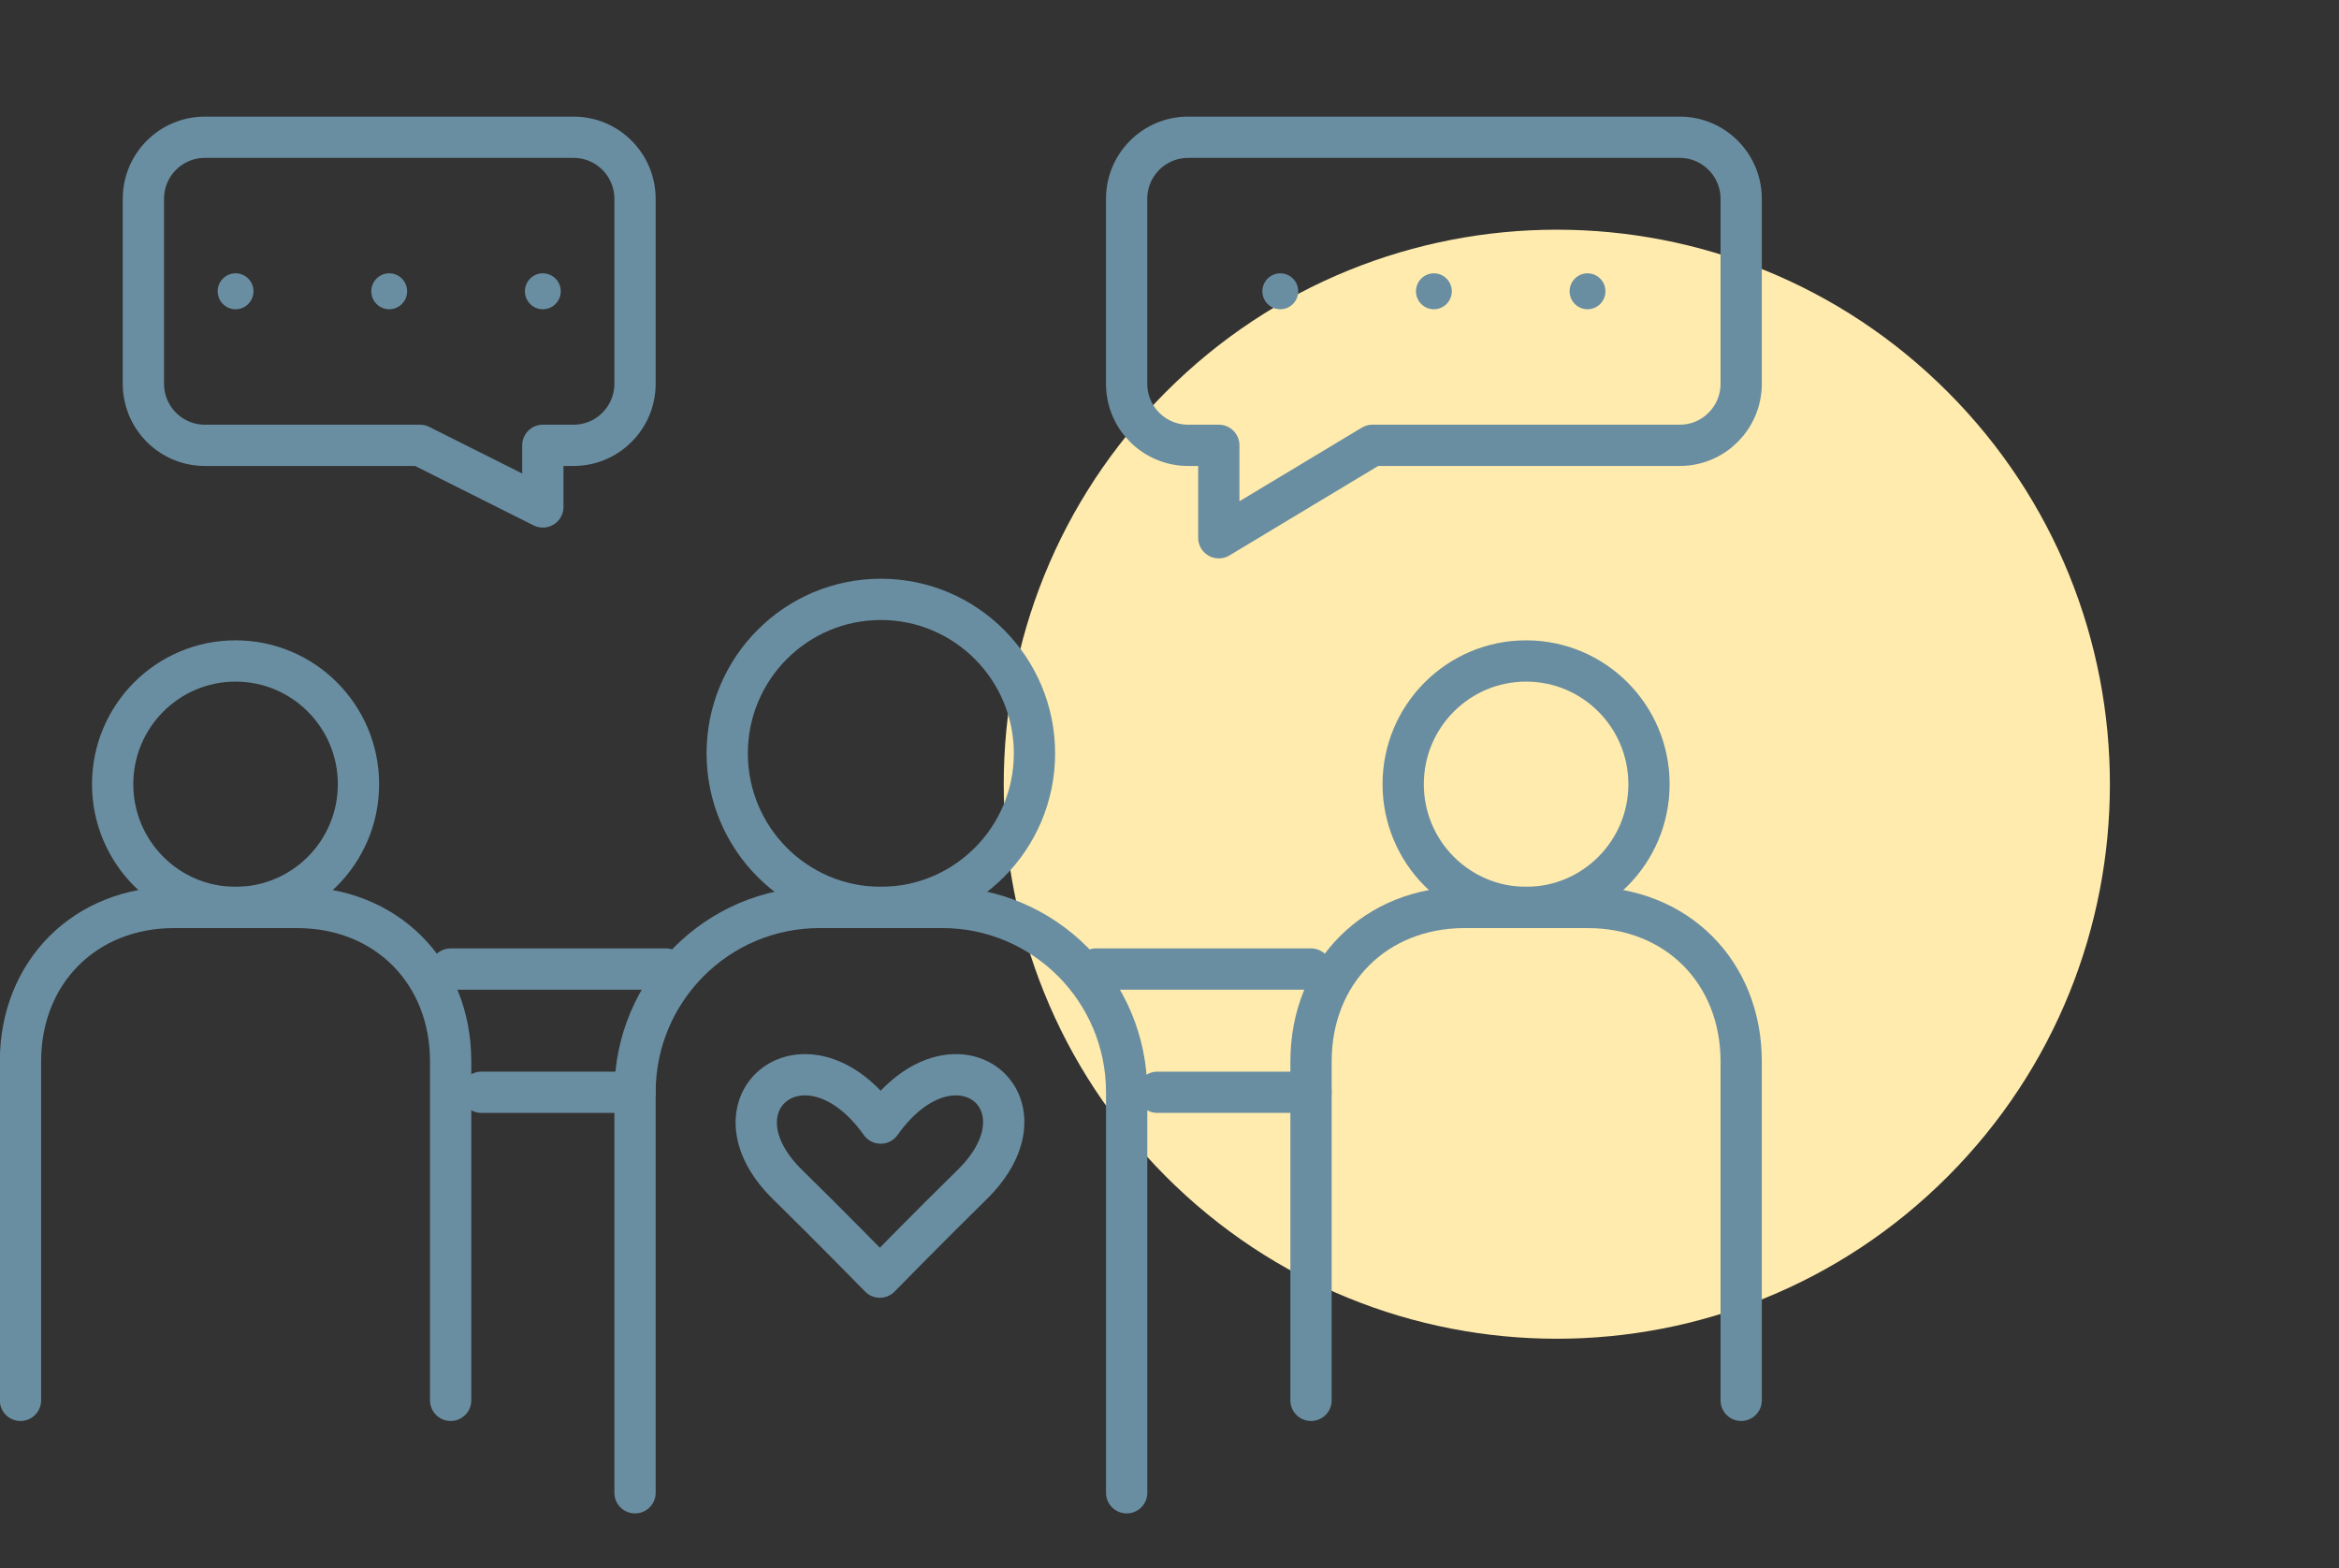 <svg width="85" height="57" viewBox="0 0 85 57" fill="none" xmlns="http://www.w3.org/2000/svg">
<rect x="0" y="0" width="85" height="57" fill="#333333" stroke="none"/>
<g clip-path="url(#clip0_4014_1036)">
<path d="M70.787 42.75C78.637 34.88 78.637 22.12 70.787 14.25C62.938 6.38 50.212 6.38 42.363 14.25C34.514 22.12 34.514 34.88 42.363 42.75C50.212 50.62 62.938 50.62 70.787 42.75Z" fill="#FFEBAD"/>
<path d="M61.042 16.184H49.875L44.292 19.543V16.184H43.176C41.942 16.184 40.942 15.182 40.942 13.945V7.227C40.942 5.99 41.942 4.988 43.176 4.988H61.042C62.276 4.988 63.275 5.99 63.275 7.227V13.945C63.275 15.182 62.276 16.184 61.042 16.184Z" stroke="#6A8EA1" stroke-width="1.5" stroke-linecap="round" stroke-linejoin="round"/>
<ellipse cx="57.691" cy="10.586" rx="0.651" ry="0.653" fill="#6A8EA1"/>
<ellipse cx="52.108" cy="10.586" rx="0.651" ry="0.653" fill="#6A8EA1"/>
<ellipse cx="46.526" cy="10.586" rx="0.651" ry="0.653" fill="#6A8EA1"/>
<path d="M7.444 16.184H15.261L19.727 18.423V16.184H20.844C22.078 16.184 23.077 15.182 23.077 13.945V7.227C23.077 5.99 22.078 4.988 20.844 4.988H7.444C6.21 4.988 5.211 5.99 5.211 7.227V13.945C5.211 15.182 6.21 16.184 7.444 16.184Z" stroke="#6A8EA1" stroke-width="1.5" stroke-linecap="round" stroke-linejoin="round"/>
<ellipse cx="8.561" cy="10.586" rx="0.651" ry="0.653" fill="#6A8EA1"/>
<ellipse cx="14.144" cy="10.586" rx="0.651" ry="0.653" fill="#6A8EA1"/>
<ellipse cx="19.727" cy="10.586" rx="0.651" ry="0.653" fill="#6A8EA1"/>
<path d="M32.01 32.978C35.093 32.978 37.593 30.471 37.593 27.38C37.593 24.288 35.093 21.782 32.01 21.782C28.926 21.782 26.427 24.288 26.427 27.38C26.427 30.471 28.926 32.978 32.01 32.978Z" stroke="#6A8EA1" stroke-width="1.5" stroke-linecap="round" stroke-linejoin="round"/>
<path d="M55.459 32.978C57.926 32.978 59.925 30.973 59.925 28.499C59.925 26.026 57.926 24.021 55.459 24.021C52.992 24.021 50.992 26.026 50.992 28.499C50.992 30.973 52.992 32.978 55.459 32.978Z" stroke="#6A8EA1" stroke-width="1.5" stroke-linecap="round" stroke-linejoin="round"/>
<path d="M8.56 32.978C11.027 32.978 13.027 30.973 13.027 28.499C13.027 26.026 11.027 24.021 8.56 24.021C6.093 24.021 4.094 26.026 4.094 28.499C4.094 30.973 6.093 32.978 8.56 32.978Z" stroke="#6A8EA1" stroke-width="1.5" stroke-linecap="round" stroke-linejoin="round"/>
<path d="M23.077 54.25V39.695C23.077 35.986 26.077 32.978 29.777 32.978H34.243C37.943 32.978 40.943 35.986 40.943 39.695V54.25" stroke="#6A8EA1" stroke-width="1.5" stroke-linecap="round" stroke-linejoin="round"/>
<path d="M47.643 50.891V38.576C47.643 35.329 49.987 32.978 53.226 32.978H57.692C60.93 32.978 63.275 35.329 63.275 38.576V50.891" stroke="#6A8EA1" stroke-width="1.5" stroke-linecap="round" stroke-linejoin="round"/>
<path d="M0.744 50.891V38.576C0.744 35.329 3.089 32.978 6.327 32.978H10.794C14.032 32.978 16.377 35.329 16.377 38.576V50.891" stroke="#6A8EA1" stroke-width="1.5" stroke-linecap="round" stroke-linejoin="round"/>
<path d="M16.377 35.217H24.193" stroke="#6A8EA1" stroke-width="1.5" stroke-linecap="round" stroke-linejoin="round"/>
<path d="M17.493 39.695H23.076" stroke="#6A8EA1" stroke-width="1.5" stroke-linecap="round" stroke-linejoin="round"/>
<path d="M47.643 35.217H39.826" stroke="#6A8EA1" stroke-width="1.5" stroke-linecap="round" stroke-linejoin="round"/>
<path d="M47.642 39.695H42.059" stroke="#6A8EA1" stroke-width="1.5" stroke-linecap="round" stroke-linejoin="round"/>
<path d="M32.004 40.815C34.684 37.053 38.38 40.061 35.324 43.054C33.796 44.55 31.974 46.413 31.974 46.413C31.974 46.413 30.152 44.55 28.624 43.054C25.567 40.061 29.324 37.053 32.004 40.815Z" stroke="#6A8EA1" stroke-width="1.5" stroke-linecap="round" stroke-linejoin="round"/>
</g>
<defs>
<clipPath id="clip0_4014_1036">
<rect width="85" height="57" fill="white"/>
</clipPath>
</defs>
</svg>
